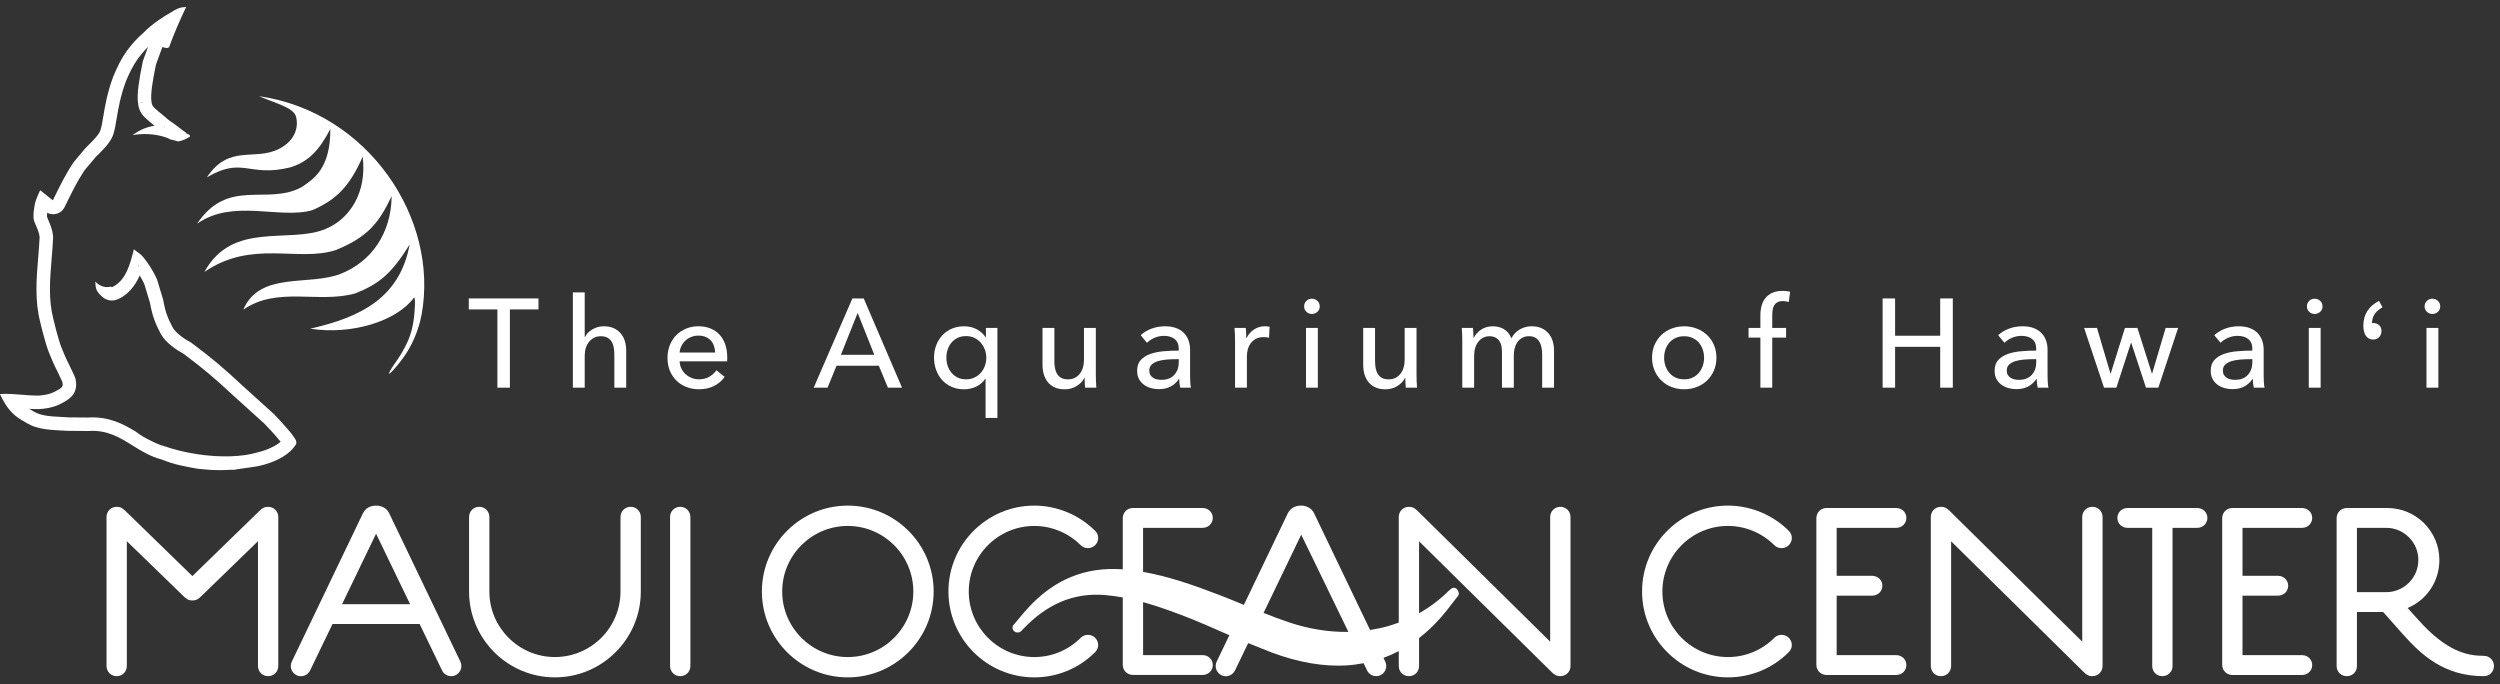 <svg width="179" height="49" viewBox="0 0 179 49" fill="none" xmlns="http://www.w3.org/2000/svg">
<rect x="0" y="0" width="179" height="49" fill="#333333" stroke="none"/>
<g clip-path="url(#clip0_940_3689)">
<path d="M19.196 36.288C18.918 36.288 18.762 36.392 18.559 36.595L13.775 41.247L8.994 36.598C8.788 36.392 8.632 36.288 8.354 36.288C7.947 36.288 7.627 36.608 7.627 37.016V47.686C7.627 48.093 7.947 48.413 8.354 48.413C8.761 48.413 9.081 48.093 9.081 47.686V38.75L13.135 42.681C13.341 42.887 13.497 42.992 13.776 42.992C14.055 42.992 14.211 42.888 14.413 42.684L18.471 38.75V47.686C18.471 48.093 18.791 48.413 19.198 48.413C19.605 48.413 19.925 48.093 19.925 47.686V37.016C19.923 36.607 19.604 36.288 19.196 36.288Z" fill="white"/>
<path d="M27.866 36.75C27.704 36.406 27.352 36.201 26.927 36.201C26.501 36.201 26.149 36.406 25.988 36.749L20.892 47.372C20.722 47.739 20.863 48.148 21.227 48.343L21.243 48.352C21.342 48.397 21.445 48.418 21.546 48.418C21.815 48.418 22.073 48.267 22.203 48.004L23.808 44.678H30.045L31.653 48.008C31.833 48.365 32.253 48.516 32.627 48.343C32.991 48.148 33.132 47.739 32.961 47.368L27.866 36.75ZM24.491 43.259L26.927 38.214L29.362 43.259H24.491Z" fill="white"/>
<path d="M45.155 36.288C44.747 36.288 44.428 36.607 44.428 37.015V42.35C44.428 44.939 42.322 47.044 39.733 47.044C37.145 47.044 35.039 44.938 35.039 42.35V37.015C35.039 36.607 34.719 36.288 34.312 36.288C33.905 36.288 33.585 36.607 33.585 37.015V42.35C33.585 45.741 36.343 48.499 39.733 48.499C43.123 48.499 45.882 45.741 45.882 42.35V37.015C45.882 36.607 45.562 36.288 45.155 36.288Z" fill="white"/>
<path d="M48.704 36.288C48.296 36.288 47.977 36.607 47.977 37.015V47.685C47.977 48.093 48.296 48.413 48.704 48.413C49.111 48.413 49.431 48.093 49.431 47.685V37.015C49.43 36.607 49.111 36.288 48.704 36.288Z" fill="white"/>
<path d="M60.7 36.202C57.309 36.202 54.551 38.961 54.551 42.351C54.551 45.742 57.309 48.5 60.7 48.5C64.091 48.5 66.849 45.742 66.849 42.351C66.849 38.961 64.091 36.202 60.7 36.202ZM60.7 47.045C58.111 47.045 56.005 44.939 56.005 42.351C56.005 39.763 58.111 37.657 60.7 37.657C63.289 37.657 65.394 39.762 65.394 42.351C65.394 44.94 63.289 47.045 60.7 47.045Z" fill="white"/>
<path d="M77.376 45.669C76.489 46.556 75.31 47.045 74.057 47.045C71.469 47.045 69.363 44.939 69.363 42.351C69.363 39.763 71.469 37.657 74.057 37.657C75.291 37.657 76.501 38.158 77.376 39.032C77.662 39.319 78.129 39.319 78.415 39.032C78.554 38.893 78.631 38.712 78.631 38.521C78.631 38.331 78.554 38.149 78.415 38.01C77.266 36.861 75.677 36.202 74.057 36.202C70.666 36.202 67.908 38.961 67.908 42.351C67.908 45.742 70.666 48.5 74.057 48.5C75.701 48.5 77.248 47.858 78.415 46.692C78.554 46.553 78.631 46.371 78.631 46.181C78.631 45.991 78.554 45.809 78.415 45.67C78.129 45.383 77.662 45.383 77.376 45.669Z" fill="white"/>
<path d="M111.721 36.288C111.313 36.288 110.993 36.608 110.993 37.015V45.943L101.517 36.598C101.312 36.392 101.156 36.288 100.878 36.288C100.47 36.288 100.151 36.608 100.151 37.015V44.577C99.917 44.663 99.68 44.744 99.435 44.816C98.996 44.944 98.549 45.036 98.098 45.108L94.088 36.75C93.925 36.406 93.574 36.201 93.149 36.201C92.724 36.201 92.372 36.406 92.209 36.749L89.062 43.31C88.477 43.068 87.891 42.826 87.303 42.6C85.317 41.835 83.582 41.254 81.844 40.946V37.793H86.108C86.515 37.793 86.835 37.481 86.835 37.083C86.835 36.686 86.515 36.373 86.108 36.373H81.117C80.709 36.373 80.39 36.693 80.39 37.101V40.764C77.701 40.569 75.456 41.487 73.55 43.593C73.323 43.844 73.103 44.107 72.874 44.384L72.548 44.774C72.484 44.85 72.487 44.961 72.515 45.057C72.542 45.151 72.641 45.236 72.734 45.266C72.837 45.307 72.993 45.294 73.077 45.222C73.126 45.18 73.174 45.13 73.224 45.077C74.949 43.24 76.87 42.43 79.093 42.603C79.528 42.636 79.96 42.699 80.391 42.778V47.599C80.391 48.006 80.71 48.326 81.118 48.326H86.109C86.516 48.326 86.836 48.014 86.836 47.616C86.836 47.219 86.516 46.906 86.109 46.906H81.845V43.111C83.038 43.44 84.199 43.877 85.317 44.32C85.984 44.586 86.662 44.885 87.318 45.174C87.552 45.278 87.787 45.379 88.022 45.481L87.114 47.372C86.944 47.739 87.085 48.148 87.449 48.343L87.465 48.352C87.564 48.397 87.667 48.418 87.768 48.418C88.037 48.418 88.294 48.267 88.425 48.004L89.37 46.046L89.447 46.077C89.717 46.183 89.986 46.289 90.255 46.403C92.266 47.246 94.093 47.66 95.821 47.66C95.996 47.66 96.171 47.656 96.343 47.647C96.784 47.625 97.212 47.565 97.634 47.485L97.908 48.051C98.099 48.373 98.492 48.507 98.848 48.343C99.213 48.148 99.354 47.739 99.183 47.368L99.056 47.104C99.431 46.968 99.795 46.805 100.152 46.619V47.686C100.152 48.094 100.471 48.414 100.879 48.414C101.286 48.414 101.606 48.094 101.606 47.686V45.685C102.151 45.262 102.67 44.774 103.162 44.216C103.457 43.883 103.736 43.517 104.008 43.165C104.134 43.001 104.259 42.838 104.387 42.676C104.46 42.584 104.471 42.458 104.416 42.354L104.361 42.248C104.32 42.168 104.246 42.111 104.157 42.092C104.067 42.073 103.978 42.096 103.908 42.153L103.855 42.195L103.702 42.327C103.061 42.958 102.365 43.48 101.605 43.907V38.757L111.081 48.102C111.287 48.308 111.443 48.413 111.721 48.413C112.128 48.413 112.448 48.093 112.448 47.685V37.015C112.448 36.608 112.129 36.288 111.721 36.288ZM92.274 44.554C91.674 44.353 91.072 44.123 90.472 43.884L90.773 43.259L93.168 38.281L95.582 43.259L96.546 45.245C95.161 45.266 93.733 45.041 92.274 44.554Z" fill="white"/>
<path d="M123.721 37.656C124.954 37.656 126.164 38.157 127.039 39.032C127.325 39.318 127.792 39.319 128.079 39.032C128.218 38.892 128.295 38.711 128.295 38.52C128.295 38.33 128.217 38.148 128.079 38.009C126.93 36.86 125.342 36.201 123.721 36.201C120.331 36.201 117.572 38.959 117.572 42.35C117.572 45.741 120.331 48.499 123.721 48.499C125.365 48.499 126.913 47.857 128.079 46.691C128.218 46.552 128.295 46.371 128.295 46.18C128.295 45.99 128.217 45.808 128.079 45.669C127.792 45.382 127.325 45.383 127.039 45.669C126.153 46.556 124.973 47.045 123.721 47.045C121.132 47.045 119.027 44.939 119.027 42.351C119.027 39.763 121.132 37.656 123.721 37.656Z" fill="white"/>
<path d="M135.77 37.794C136.178 37.794 136.497 37.483 136.497 37.084C136.497 36.687 136.177 36.374 135.77 36.374H130.779C130.372 36.374 130.052 36.694 130.052 37.102V47.601C130.052 48.008 130.372 48.328 130.779 48.328H135.77C136.178 48.328 136.497 48.016 136.497 47.618C136.497 47.221 136.177 46.908 135.77 46.908H131.506V42.648H134.049C134.457 42.648 134.777 42.337 134.777 41.938C134.777 41.541 134.457 41.229 134.049 41.229H131.506V37.795L135.77 37.794Z" fill="white"/>
<path d="M149.815 36.288C149.408 36.288 149.088 36.607 149.088 37.015V45.943L139.612 36.597C139.406 36.392 139.251 36.288 138.973 36.288C138.565 36.288 138.246 36.607 138.246 37.015V47.685C138.246 48.093 138.565 48.413 138.973 48.413C139.38 48.413 139.7 48.093 139.7 47.685V38.757L149.176 48.102C149.382 48.308 149.538 48.413 149.815 48.413C150.223 48.413 150.543 48.093 150.543 47.685V37.015C150.543 36.607 150.223 36.288 149.815 36.288Z" fill="white"/>
<path d="M157.322 36.374H152.331C151.924 36.374 151.604 36.686 151.604 37.084C151.604 37.483 151.924 37.794 152.331 37.794H154.099V47.687C154.099 48.094 154.419 48.414 154.826 48.414C155.234 48.414 155.554 48.094 155.554 47.687V37.794H157.321C157.73 37.794 158.049 37.483 158.049 37.084C158.049 36.686 157.73 36.374 157.322 36.374Z" fill="white"/>
<path d="M164.827 37.794C165.234 37.794 165.554 37.483 165.554 37.084C165.554 36.687 165.234 36.374 164.827 36.374H159.836C159.429 36.374 159.109 36.694 159.109 37.102V47.601C159.109 48.008 159.429 48.328 159.836 48.328H164.827C165.234 48.328 165.554 48.016 165.554 47.618C165.554 47.221 165.234 46.908 164.827 46.908H160.563V42.648H163.107C163.514 42.648 163.834 42.337 163.834 41.938C163.834 41.541 163.514 41.229 163.107 41.229H160.563V37.795L164.827 37.794Z" fill="white"/>
<path d="M177.84 46.958C176.659 46.958 175.179 46.653 173.156 44.389L172.385 43.532C173.763 42.953 174.659 41.624 174.659 40.096C174.659 38.044 172.99 36.374 170.938 36.374H168.029C167.622 36.374 167.302 36.694 167.302 37.102V47.687C167.302 48.094 167.622 48.414 168.029 48.414C168.436 48.414 168.756 48.102 168.756 47.704V43.818H170.633L172.025 45.388C173.331 46.852 174.965 48.414 177.84 48.414C178.248 48.414 178.568 48.094 178.568 47.687C178.567 47.278 178.248 46.958 177.84 46.958ZM170.852 42.398H168.756V37.793H170.852C172.121 37.793 173.154 38.826 173.154 40.095C173.154 41.365 172.121 42.398 170.852 42.398Z" fill="white"/>
<path d="M36.508 27.757H35.614V22.154H33.566V21.368H38.555V22.154H36.508V27.757Z" fill="white"/>
<path d="M41.885 24.129C41.987 23.918 42.161 23.738 42.408 23.588C42.654 23.437 42.931 23.362 43.238 23.362C43.515 23.362 43.753 23.409 43.951 23.502C44.149 23.595 44.315 23.72 44.447 23.877C44.58 24.033 44.678 24.216 44.741 24.427C44.804 24.637 44.836 24.863 44.836 25.103V27.756H43.987V25.386C43.987 25.212 43.974 25.046 43.946 24.889C43.919 24.732 43.87 24.594 43.797 24.473C43.725 24.352 43.627 24.256 43.503 24.184C43.38 24.111 43.219 24.075 43.02 24.075C42.683 24.075 42.407 24.204 42.19 24.46C41.973 24.716 41.865 25.058 41.865 25.487V27.756H41.017V20.935H41.865V24.129H41.885Z" fill="white"/>
<path d="M52.07 25.581V25.725L52.061 25.869H48.66C48.666 26.049 48.706 26.218 48.782 26.375C48.856 26.534 48.958 26.67 49.083 26.787C49.21 26.904 49.356 26.995 49.521 27.06C49.686 27.127 49.861 27.159 50.048 27.159C50.337 27.159 50.587 27.096 50.797 26.97C51.008 26.844 51.174 26.69 51.294 26.51L51.889 26.988C51.66 27.291 51.391 27.514 51.082 27.657C50.772 27.8 50.427 27.871 50.048 27.871C49.723 27.871 49.422 27.817 49.146 27.709C48.869 27.601 48.632 27.448 48.434 27.253C48.235 27.058 48.079 26.823 47.964 26.546C47.849 26.269 47.793 25.962 47.793 25.625C47.793 25.294 47.849 24.99 47.961 24.709C48.072 24.43 48.228 24.191 48.426 23.992C48.626 23.794 48.861 23.639 49.132 23.527C49.402 23.416 49.695 23.361 50.008 23.361C50.322 23.361 50.607 23.412 50.863 23.515C51.119 23.618 51.336 23.764 51.514 23.957C51.691 24.149 51.828 24.382 51.925 24.656C52.022 24.931 52.07 25.239 52.07 25.581ZM51.205 25.239C51.198 25.07 51.17 24.913 51.119 24.765C51.068 24.617 50.992 24.49 50.894 24.381C50.795 24.273 50.672 24.187 50.524 24.124C50.376 24.061 50.203 24.03 50.005 24.03C49.825 24.03 49.655 24.061 49.495 24.124C49.336 24.187 49.197 24.273 49.081 24.381C48.963 24.49 48.867 24.617 48.792 24.765C48.716 24.913 48.673 25.07 48.66 25.239H51.205Z" fill="white"/>
<path d="M59.253 27.757H58.261L61.031 21.369H61.843L64.585 27.757H63.575L62.925 26.187H59.894L59.253 27.757ZM60.209 25.402H62.6L61.409 22.406L60.209 25.402Z" fill="white"/>
<path d="M70.548 27.115C70.392 27.357 70.177 27.544 69.903 27.676C69.63 27.808 69.339 27.874 69.032 27.874C68.701 27.874 68.403 27.815 68.139 27.698C67.874 27.581 67.649 27.421 67.462 27.216C67.275 27.011 67.131 26.771 67.029 26.494C66.927 26.218 66.876 25.922 66.876 25.61C66.876 25.296 66.927 25.004 67.029 24.73C67.131 24.456 67.277 24.218 67.466 24.012C67.656 23.808 67.883 23.649 68.148 23.534C68.412 23.42 68.705 23.363 69.024 23.363C69.372 23.363 69.681 23.437 69.949 23.584C70.216 23.732 70.423 23.92 70.567 24.147H70.593V23.479H71.415V29.922H70.567V27.116L70.548 27.115ZM67.76 25.609C67.76 25.808 67.79 26 67.85 26.187C67.91 26.373 68.001 26.538 68.121 26.683C68.241 26.827 68.389 26.943 68.563 27.03C68.737 27.117 68.941 27.161 69.176 27.161C69.393 27.161 69.59 27.119 69.766 27.034C69.944 26.95 70.096 26.837 70.222 26.696C70.349 26.555 70.446 26.391 70.516 26.204C70.585 26.018 70.619 25.822 70.619 25.618C70.619 25.413 70.585 25.218 70.516 25.032C70.446 24.845 70.349 24.68 70.222 24.536C70.096 24.391 69.944 24.277 69.766 24.192C69.589 24.108 69.393 24.065 69.176 24.065C68.941 24.065 68.737 24.107 68.563 24.192C68.389 24.277 68.241 24.391 68.121 24.536C68.001 24.68 67.91 24.845 67.85 25.032C67.79 25.218 67.76 25.41 67.76 25.609Z" fill="white"/>
<path d="M77.694 27.757C77.683 27.648 77.672 27.526 77.667 27.392C77.661 27.257 77.658 27.144 77.658 27.053H77.64C77.531 27.282 77.35 27.475 77.094 27.636C76.838 27.794 76.553 27.875 76.241 27.875C75.965 27.875 75.725 27.829 75.524 27.739C75.322 27.648 75.157 27.525 75.027 27.364C74.898 27.206 74.802 27.02 74.738 26.81C74.675 26.599 74.644 26.375 74.644 26.133V23.48H75.492V25.844C75.492 26.018 75.506 26.186 75.533 26.345C75.56 26.505 75.61 26.644 75.682 26.765C75.755 26.886 75.854 26.982 75.98 27.054C76.107 27.126 76.269 27.162 76.467 27.162C76.81 27.162 77.087 27.034 77.297 26.778C77.508 26.522 77.613 26.181 77.613 25.754V23.48H78.461V26.837C78.461 26.952 78.464 27.1 78.47 27.279C78.475 27.46 78.485 27.619 78.497 27.759H77.694V27.757Z" fill="white"/>
<path d="M84.399 24.986C84.399 24.668 84.302 24.431 84.11 24.279C83.917 24.125 83.661 24.048 83.343 24.048C83.102 24.048 82.875 24.095 82.661 24.187C82.447 24.281 82.268 24.4 82.124 24.544L81.673 24.002C81.884 23.804 82.141 23.648 82.444 23.533C82.748 23.419 83.075 23.362 83.424 23.362C83.731 23.362 83.997 23.405 84.222 23.493C84.447 23.581 84.632 23.699 84.777 23.849C84.922 24 85.029 24.176 85.102 24.381C85.174 24.587 85.21 24.805 85.21 25.04V26.907C85.21 27.052 85.214 27.204 85.223 27.363C85.232 27.523 85.249 27.654 85.272 27.756H84.505C84.457 27.551 84.433 27.347 84.433 27.142H84.406C84.249 27.37 84.053 27.548 83.815 27.675C83.578 27.801 83.297 27.863 82.972 27.863C82.803 27.863 82.627 27.841 82.443 27.796C82.26 27.75 82.093 27.677 81.943 27.574C81.793 27.472 81.668 27.337 81.568 27.169C81.469 27 81.419 26.794 81.419 26.547C81.419 26.222 81.505 25.964 81.68 25.776C81.855 25.585 82.083 25.442 82.367 25.342C82.649 25.242 82.968 25.179 83.323 25.149C83.678 25.119 84.036 25.103 84.397 25.103V24.986H84.399ZM84.191 25.717C83.979 25.717 83.762 25.726 83.537 25.745C83.311 25.763 83.106 25.798 82.923 25.853C82.74 25.907 82.588 25.988 82.468 26.096C82.347 26.204 82.287 26.349 82.287 26.529C82.287 26.656 82.313 26.761 82.364 26.845C82.415 26.929 82.482 26.998 82.567 27.053C82.652 27.107 82.745 27.145 82.847 27.165C82.949 27.186 83.055 27.196 83.163 27.196C83.559 27.196 83.865 27.078 84.079 26.84C84.292 26.602 84.4 26.303 84.4 25.942V25.716L84.191 25.717Z" fill="white"/>
<path d="M88.421 23.958C88.415 23.777 88.405 23.618 88.394 23.478H89.196C89.208 23.588 89.218 23.712 89.224 23.853C89.229 23.994 89.233 24.11 89.233 24.201H89.259C89.379 23.948 89.555 23.745 89.788 23.591C90.019 23.437 90.28 23.361 90.568 23.361C90.7 23.361 90.811 23.373 90.901 23.396L90.866 24.181C90.745 24.152 90.616 24.136 90.478 24.136C90.273 24.136 90.096 24.174 89.945 24.249C89.795 24.324 89.67 24.425 89.571 24.551C89.472 24.677 89.398 24.823 89.35 24.989C89.302 25.154 89.278 25.327 89.278 25.508V27.755H88.43V24.398C88.43 24.286 88.426 24.138 88.421 23.958Z" fill="white"/>
<path d="M94.494 21.938C94.494 22.094 94.439 22.223 94.328 22.325C94.217 22.428 94.085 22.479 93.93 22.479C93.774 22.479 93.644 22.426 93.536 22.321C93.429 22.216 93.375 22.088 93.375 21.938C93.375 21.781 93.429 21.65 93.536 21.545C93.644 21.44 93.774 21.387 93.93 21.387C94.085 21.387 94.218 21.44 94.328 21.545C94.439 21.65 94.494 21.781 94.494 21.938ZM94.358 27.757H93.51V23.479H94.358V27.757Z" fill="white"/>
<path d="M100.656 27.757C100.645 27.648 100.635 27.526 100.629 27.392C100.623 27.257 100.62 27.144 100.62 27.053H100.602C100.493 27.282 100.312 27.475 100.056 27.636C99.8 27.794 99.515 27.875 99.203 27.875C98.927 27.875 98.687 27.829 98.486 27.739C98.284 27.648 98.118 27.525 97.989 27.364C97.86 27.206 97.764 27.02 97.7 26.81C97.637 26.599 97.606 26.375 97.606 26.133V23.48H98.454V25.844C98.454 26.018 98.468 26.186 98.495 26.345C98.522 26.505 98.572 26.644 98.644 26.765C98.717 26.886 98.816 26.982 98.942 27.054C99.069 27.126 99.231 27.162 99.429 27.162C99.772 27.162 100.049 27.034 100.259 26.778C100.47 26.522 100.575 26.181 100.575 25.754V23.48H101.423V26.837C101.423 26.952 101.426 27.1 101.432 27.279C101.437 27.46 101.447 27.619 101.459 27.759H100.656V27.757Z" fill="white"/>
<path d="M106.046 23.601C106.284 23.442 106.565 23.362 106.89 23.362C107.179 23.362 107.439 23.428 107.671 23.56C107.903 23.692 108.085 23.912 108.217 24.219C108.361 23.943 108.563 23.731 108.822 23.583C109.081 23.436 109.363 23.362 109.67 23.362C109.946 23.362 110.184 23.409 110.383 23.502C110.582 23.595 110.747 23.72 110.88 23.877C111.012 24.033 111.11 24.216 111.173 24.427C111.236 24.637 111.268 24.863 111.268 25.103V27.756H110.419V25.382C110.419 25.208 110.404 25.042 110.375 24.885C110.345 24.73 110.294 24.591 110.221 24.47C110.149 24.349 110.052 24.254 109.932 24.181C109.812 24.109 109.658 24.073 109.472 24.073C109.279 24.073 109.114 24.114 108.975 24.195C108.837 24.277 108.724 24.382 108.637 24.511C108.549 24.641 108.487 24.787 108.447 24.949C108.408 25.111 108.389 25.276 108.389 25.446V27.756H107.541V25.212C107.541 25.043 107.525 24.89 107.495 24.751C107.465 24.613 107.414 24.494 107.342 24.395C107.269 24.296 107.176 24.217 107.062 24.161C106.948 24.104 106.806 24.075 106.639 24.075C106.325 24.075 106.065 24.203 105.858 24.459C105.65 24.714 105.547 25.056 105.547 25.483V27.757H104.699V24.4C104.699 24.286 104.695 24.138 104.69 23.958C104.684 23.777 104.674 23.618 104.662 23.478H105.465C105.477 23.588 105.487 23.709 105.492 23.844C105.498 23.979 105.501 24.092 105.501 24.182H105.528C105.636 23.955 105.809 23.761 106.046 23.601Z" fill="white"/>
<path d="M122.896 25.609C122.896 25.94 122.838 26.243 122.72 26.52C122.602 26.796 122.44 27.036 122.233 27.236C122.026 27.438 121.781 27.595 121.498 27.706C121.216 27.817 120.911 27.872 120.587 27.872C120.262 27.872 119.958 27.817 119.676 27.706C119.393 27.595 119.149 27.438 118.945 27.236C118.74 27.035 118.579 26.795 118.463 26.52C118.345 26.243 118.287 25.94 118.287 25.609C118.287 25.278 118.345 24.976 118.463 24.702C118.58 24.429 118.741 24.192 118.945 23.994C119.15 23.796 119.393 23.641 119.676 23.53C119.958 23.418 120.262 23.363 120.587 23.363C120.911 23.363 121.216 23.418 121.498 23.53C121.781 23.641 122.026 23.797 122.233 23.994C122.441 24.193 122.603 24.429 122.72 24.702C122.838 24.977 122.896 25.278 122.896 25.609ZM122.012 25.613C122.012 25.409 121.98 25.214 121.917 25.028C121.853 24.842 121.761 24.679 121.641 24.537C121.52 24.396 121.371 24.284 121.193 24.2C121.015 24.116 120.811 24.075 120.581 24.075C120.352 24.075 120.149 24.116 119.97 24.2C119.792 24.284 119.643 24.397 119.522 24.537C119.401 24.679 119.309 24.842 119.245 25.028C119.183 25.214 119.151 25.409 119.151 25.613C119.151 25.817 119.183 26.013 119.245 26.198C119.308 26.384 119.401 26.548 119.522 26.692C119.642 26.836 119.791 26.949 119.97 27.034C120.148 27.118 120.352 27.16 120.581 27.16C120.81 27.16 121.014 27.118 121.193 27.034C121.37 26.95 121.52 26.836 121.641 26.692C121.761 26.548 121.853 26.383 121.917 26.198C121.98 26.013 122.012 25.818 122.012 25.613Z" fill="white"/>
<path d="M127.885 24.174H126.893V27.756H126.044V24.174H125.196V23.479H126.044V22.586C126.044 22.334 126.072 22.101 126.13 21.887C126.187 21.674 126.28 21.488 126.41 21.332C126.539 21.177 126.704 21.053 126.906 20.962C127.108 20.872 127.353 20.828 127.642 20.828C127.847 20.828 128.023 20.849 128.174 20.89L128.074 21.621C128.008 21.604 127.942 21.588 127.876 21.577C127.809 21.565 127.735 21.558 127.65 21.558C127.488 21.558 127.357 21.587 127.257 21.644C127.158 21.701 127.081 21.777 127.027 21.874C126.973 21.97 126.937 22.08 126.919 22.203C126.901 22.326 126.892 22.454 126.892 22.586V23.479H127.884L127.885 24.174Z" fill="white"/>
<path d="M134.796 21.368H135.689V24.039H138.919V21.368H139.821V27.757H138.919V24.833H135.689V27.757H134.796V21.368Z" fill="white"/>
<path d="M145.794 24.986C145.794 24.668 145.698 24.431 145.505 24.279C145.312 24.125 145.057 24.048 144.738 24.048C144.498 24.048 144.271 24.095 144.057 24.187C143.842 24.281 143.664 24.4 143.52 24.544L143.069 24.002C143.279 23.804 143.536 23.648 143.84 23.533C144.143 23.419 144.47 23.362 144.819 23.362C145.126 23.362 145.392 23.405 145.617 23.493C145.843 23.581 146.028 23.699 146.172 23.849C146.316 24 146.425 24.176 146.498 24.381C146.57 24.587 146.605 24.805 146.605 25.04V26.907C146.605 27.052 146.61 27.204 146.619 27.363C146.628 27.523 146.644 27.654 146.668 27.756H145.901C145.853 27.551 145.829 27.347 145.829 27.142H145.802C145.645 27.37 145.449 27.548 145.211 27.675C144.973 27.801 144.693 27.863 144.367 27.863C144.199 27.863 144.023 27.841 143.839 27.796C143.656 27.75 143.489 27.677 143.338 27.574C143.188 27.472 143.063 27.337 142.964 27.169C142.865 27 142.815 26.794 142.815 26.547C142.815 26.222 142.901 25.964 143.076 25.776C143.251 25.585 143.479 25.442 143.762 25.342C144.045 25.242 144.364 25.179 144.719 25.149C145.073 25.119 145.432 25.103 145.792 25.103V24.986H145.794ZM145.586 25.717C145.375 25.717 145.157 25.726 144.932 25.745C144.707 25.763 144.502 25.798 144.319 25.853C144.136 25.907 143.984 25.988 143.863 26.096C143.743 26.204 143.683 26.349 143.683 26.529C143.683 26.656 143.708 26.761 143.759 26.845C143.81 26.929 143.878 26.998 143.963 27.053C144.047 27.107 144.14 27.145 144.242 27.165C144.344 27.186 144.45 27.196 144.559 27.196C144.955 27.196 145.26 27.078 145.474 26.84C145.688 26.602 145.795 26.303 145.795 25.942V25.716L145.586 25.717Z" fill="white"/>
<path d="M150.143 23.48L151.109 26.745H151.127L152.146 23.48H153.039L154.076 26.745H154.095L155.06 23.48H155.954L154.537 27.757H153.653L152.597 24.545H152.578L151.532 27.757H150.648L149.222 23.48H150.143Z" fill="white"/>
<path d="M161.268 24.986C161.268 24.668 161.171 24.431 160.979 24.279C160.786 24.125 160.531 24.048 160.212 24.048C159.971 24.048 159.744 24.095 159.53 24.187C159.316 24.281 159.137 24.4 158.993 24.544L158.542 24.002C158.753 23.804 159.01 23.648 159.313 23.533C159.617 23.419 159.944 23.362 160.293 23.362C160.6 23.362 160.866 23.405 161.091 23.493C161.316 23.579 161.501 23.699 161.646 23.849C161.79 24 161.898 24.176 161.971 24.381C162.043 24.587 162.079 24.805 162.079 25.04V26.907C162.079 27.052 162.083 27.204 162.092 27.363C162.102 27.523 162.118 27.654 162.142 27.756H161.374C161.326 27.551 161.302 27.347 161.302 27.142H161.275C161.118 27.37 160.922 27.548 160.685 27.675C160.447 27.801 160.166 27.863 159.841 27.863C159.672 27.863 159.496 27.841 159.312 27.796C159.129 27.75 158.962 27.677 158.812 27.574C158.662 27.472 158.537 27.337 158.438 27.169C158.338 27 158.288 26.794 158.288 26.547C158.288 26.222 158.375 25.964 158.55 25.776C158.725 25.585 158.952 25.442 159.236 25.342C159.518 25.242 159.837 25.179 160.193 25.149C160.547 25.119 160.905 25.103 161.266 25.103V24.986H161.268ZM161.06 25.717C160.849 25.717 160.631 25.726 160.406 25.745C160.181 25.763 159.976 25.798 159.793 25.853C159.609 25.907 159.457 25.988 159.337 26.096C159.217 26.204 159.157 26.349 159.157 26.529C159.157 26.656 159.182 26.761 159.233 26.845C159.284 26.929 159.352 26.998 159.436 27.053C159.521 27.107 159.614 27.145 159.716 27.165C159.818 27.186 159.924 27.196 160.032 27.196C160.429 27.196 160.734 27.078 160.948 26.84C161.161 26.602 161.269 26.303 161.269 25.942V25.716L161.06 25.717Z" fill="white"/>
<path d="M166.293 21.938C166.293 22.094 166.238 22.223 166.127 22.325C166.016 22.428 165.884 22.479 165.729 22.479C165.573 22.479 165.443 22.426 165.336 22.321C165.228 22.216 165.174 22.088 165.174 21.938C165.174 21.781 165.228 21.65 165.336 21.545C165.443 21.44 165.573 21.387 165.729 21.387C165.884 21.387 166.017 21.44 166.127 21.545C166.238 21.65 166.293 21.781 166.293 21.938ZM166.158 27.757H165.309V23.479H166.158V27.757Z" fill="white"/>
<path d="M169.216 23.308C169.216 22.524 169.595 21.928 170.335 21.541L170.587 22.001C170.09 22.29 169.838 22.615 169.838 23.138L169.919 23.129C170.244 23.129 170.514 23.337 170.514 23.688C170.514 24.066 170.262 24.311 169.919 24.311C169.469 24.31 169.216 23.94 169.216 23.308Z" fill="white"/>
<path d="M174.72 21.938C174.72 22.094 174.665 22.223 174.554 22.325C174.443 22.428 174.311 22.479 174.156 22.479C174.001 22.479 173.87 22.426 173.763 22.321C173.655 22.216 173.601 22.088 173.601 21.938C173.601 21.781 173.655 21.65 173.763 21.545C173.87 21.44 174 21.387 174.156 21.387C174.311 21.387 174.444 21.44 174.554 21.545C174.665 21.65 174.72 21.781 174.72 21.938ZM174.585 27.757H173.736V23.479H174.585V27.757Z" fill="white"/>
<path d="M21.008 31.247C20.962 31.188 20.916 31.127 20.88 31.065L20.81 30.978C20.761 30.918 20.718 30.868 20.673 30.814C20.496 30.602 20.34 30.424 20.179 30.251C20.065 30.127 19.949 30.003 19.814 29.86L19.765 29.809L19.675 29.714L19.611 29.646L19.384 29.44L17.343 27.594C16.054 26.397 15.219 25.671 13.678 24.525C13.035 24.181 12.541 23.774 12.358 23.434C12.039 22.815 11.851 22.42 11.684 21.465L11.244 20.01C10.909 19.22 10.253 18.362 10.077 18.226C9.871 18.068 9.642 17.896 9.642 17.896L9.585 17.854L9.546 18.004C9.302 18.941 9.025 20.003 8.156 20.492C8.019 20.57 7.994 20.561 7.962 20.536L7.944 20.523L7.922 20.527C7.561 20.614 7.203 20.512 6.91 20.245L6.82 20.163L6.831 20.286L6.838 20.376L6.847 20.487C6.868 20.684 6.95 20.865 7.083 21.01L7.141 21.076C7.566 21.562 8.066 21.649 8.629 21.334C9.22 21.001 9.669 20.475 10.003 19.726C10.141 19.95 10.252 20.158 10.333 20.341L10.741 21.689C10.925 22.718 11.152 23.207 11.504 23.89C11.868 24.567 12.699 25.091 13.155 25.341C14.631 26.441 15.406 27.117 16.692 28.309L16.866 28.466L18.061 29.547L18.453 29.902L18.644 30.075L18.933 30.336L19.083 30.495L19.121 30.536C19.238 30.66 19.339 30.767 19.436 30.87L19.465 30.902C19.556 31.001 19.642 31.097 19.733 31.2C19.841 31.324 19.954 31.457 20.084 31.619L20.094 31.632C19.747 31.931 19.151 32.207 18.543 32.366L18.432 32.391C17.383 32.711 15.804 32.779 14.079 32.513C13.238 32.383 12.457 32.187 11.77 31.949C11.464 31.866 11.181 31.748 10.906 31.607C10.433 31.39 10.032 31.153 9.725 30.906C8.823 30.356 7.784 29.804 6.309 29.894L4.928 29.884L4.732 29.873C4.033 29.839 3.482 29.812 3.085 29.718C2.708 29.629 2.642 29.602 2.087 29.274C2.302 29.288 2.547 29.297 2.78 29.291L2.818 29.29C3.704 29.236 4.207 29.005 4.581 28.787C5.079 28.511 5.624 28.073 5.404 27.122C5.389 27.06 5.367 26.998 5.34 26.938L4.977 26.169L4.958 26.13C4.955 26.126 4.708 25.654 4.419 24.93C4.156 24.27 3.875 23.074 3.819 22.833C3.456 21.43 3.574 20.012 3.699 18.5C3.739 18.015 3.78 17.514 3.803 17.017L3.798 16.865C3.744 16.412 3.579 16.032 3.455 15.746C3.425 15.677 3.385 15.583 3.368 15.534C3.363 15.43 3.366 15.337 3.377 15.235C3.57 15.336 3.789 15.365 4.004 15.317C4.277 15.255 4.504 15.075 4.627 14.824L4.728 14.618C5.148 13.76 5.543 12.952 6.055 12.187L6.838 11.258L6.993 11.103C7.437 10.662 7.941 10.163 8.119 9.602C8.221 9.275 8.283 8.906 8.354 8.476C8.472 7.773 8.618 6.897 9.008 5.84C9.28 5.19 9.511 4.71 9.892 4.175C10.095 3.913 10.32 3.636 10.598 3.359L10.253 4.308L10.216 4.439C9.949 5.755 9.799 6.701 9.879 7.35L9.884 7.393C9.907 7.579 9.968 8.075 10.455 8.485C10.631 8.652 10.83 8.812 11.004 8.954L11.063 9.003C10.877 9.031 10.694 9.074 10.517 9.131C10.234 9.223 9.954 9.361 9.662 9.554L9.492 9.666L9.694 9.641C9.918 9.612 10.141 9.598 10.358 9.598C11.03 9.598 11.675 9.729 12.16 9.954L12.159 9.979L12.218 9.993V9.978L12.271 10.001L12.284 10.004C12.454 10.039 12.601 10.077 12.745 10.124L12.756 10.128L12.768 10.126C13.09 10.072 13.345 9.935 13.578 9.8L13.59 9.79L13.599 9.708C13.57 9.647 13.452 9.584 13.376 9.573C13.309 9.487 13.235 9.436 13.155 9.384L13.038 9.3C12.786 9.092 12.578 8.945 12.357 8.79C12.256 8.719 12.154 8.647 12.049 8.572C11.921 8.453 11.772 8.333 11.616 8.204C11.437 8.06 11.252 7.91 11.095 7.76C10.883 7.59 10.861 7.408 10.845 7.275L10.839 7.233C10.775 6.715 10.923 5.819 11.162 4.64L11.623 3.371L11.753 3.402C11.863 3.436 11.988 3.475 12.098 3.384L12.108 3.375L12.113 3.363C12.442 2.435 12.939 1.313 13.294 0.573L13.329 0.5L13.248 0.505C12.818 0.532 12.576 0.67 12.232 0.894C11.943 1.041 10.896 1.686 10.271 2.346C9.802 2.749 9.47 3.137 9.114 3.599C8.674 4.213 8.402 4.776 8.107 5.485C7.68 6.638 7.524 7.569 7.399 8.317C7.334 8.71 7.277 9.05 7.194 9.313C7.089 9.641 6.676 10.052 6.31 10.414C6.246 10.478 6.184 10.539 6.123 10.601L5.281 11.602C4.716 12.437 4.3 13.287 3.859 14.188L3.783 14.343L2.876 13.622L2.85 13.675C2.838 13.702 2.544 14.315 2.49 14.639L2.469 14.764C2.422 15.034 2.382 15.268 2.405 15.633C2.414 15.77 2.487 15.94 2.571 16.134C2.679 16.382 2.801 16.663 2.838 16.969C2.815 17.452 2.774 17.948 2.735 18.428C2.61 19.944 2.479 21.511 2.883 23.071C2.887 23.086 3.208 24.5 3.523 25.286C3.837 26.071 4.102 26.575 4.104 26.578L4.464 27.338C4.531 27.627 4.505 27.724 4.114 27.94C3.758 28.147 3.407 28.283 2.76 28.323C2.394 28.331 1.991 28.299 1.565 28.263C1.061 28.221 0.539 28.18 0.068 28.209L0 28.216L0.029 28.279C0.445 29.164 0.883 29.684 1.545 30.076C2.163 30.443 2.33 30.534 2.865 30.66C3.345 30.772 3.937 30.802 4.686 30.839L4.902 30.849L6.339 30.86C7.678 30.768 8.56 31.319 9.494 31.898C10.127 32.292 10.781 32.697 11.593 32.903C12.398 33.25 13.297 33.41 14.088 33.551L14.134 33.559C14.27 33.572 14.391 33.585 14.508 33.596C14.956 33.64 15.286 33.663 15.68 33.663C15.916 33.663 16.178 33.655 16.503 33.638L16.569 33.639C16.747 33.639 16.849 33.629 16.86 33.627L16.924 33.609L16.937 33.603L17.209 33.564L17.302 33.551L17.898 33.467L17.994 33.453C18.126 33.439 18.276 33.416 18.434 33.385C18.994 33.275 19.681 33.054 20.278 32.687C20.67 32.447 20.956 32.178 21.145 31.885L21.158 31.866L21.203 31.8C21.265 31.584 21.133 31.413 21.008 31.247ZM9.949 19.056L9.885 19.065L9.914 18.975L9.973 19.055L9.949 19.056ZM10.231 7.352L9.932 7.388L10.228 7.329L10.231 7.352ZM11.744 9.114L11.825 9.172L11.739 9.149L11.744 9.114ZM3.13 14.628L3.134 14.617L3.142 14.623L3.13 14.628Z" fill="white"/>
<path d="M18.537 6.884C19.734 7.4 21.036 7.703 21.198 8.36C21.398 9.146 21.096 10.107 19.959 10.668C18.201 11.55 16.421 10.294 14.812 12.699C17.393 11.172 17.794 12.725 20.788 11.983C22.098 11.582 22.878 10.728 23.653 9.231C23.665 12.098 22.436 12.827 21.59 13.402C19.123 14.734 16.343 12.696 14.115 16.017C16.699 14.198 20.047 15.726 22.374 15.045C24.121 14.28 25.038 13.32 25.968 11.222C26.287 13.801 25.023 15.689 23.319 16.389C20.733 17.486 16.65 15.783 14.636 19.471C18.053 17.125 21.321 18.791 24.055 17.901C26.345 16.955 27.126 15.975 28.042 14.04C28.011 16.719 26.592 18.72 24.415 19.598C22.128 20.505 18.6 19.401 17.421 22.172C19.859 20.477 22.817 21.75 25.442 21.006C26.994 20.371 27.929 19.785 29.333 17.499C28.637 21.285 25.88 22.71 22.206 23.534C25.22 24.002 28.415 22.977 29.632 21.32C29.768 21.14 29.719 22.41 29.575 23.181C29.411 24.054 29.16 24.589 28.759 25.276C28.36 25.964 28.014 26.292 27.855 26.726C27.756 27 28.808 25.844 29.321 24.914C29.835 23.984 30.084 23.089 30.186 22.531C31.45 15.669 26.375 8.013 18.537 6.884Z" fill="white"/>
<path d="M3.13 14.628L3.142 14.623L3.134 14.617L3.13 14.628Z" fill="white"/>
<path d="M9.932 7.388L10.231 7.351L10.228 7.329L9.932 7.388Z" fill="white"/>
<path d="M9.885 19.065L9.949 19.056L9.973 19.054L9.914 18.975L9.885 19.065Z" fill="white"/>
<path d="M11.744 9.114L11.738 9.148L11.825 9.172L11.744 9.114Z" fill="white"/>
</g>
<defs>
<clipPath id="clip0_940_3689">
<rect width="179" height="48" fill="white" transform="translate(0 0.5)"/>
</clipPath>
</defs>
</svg>
